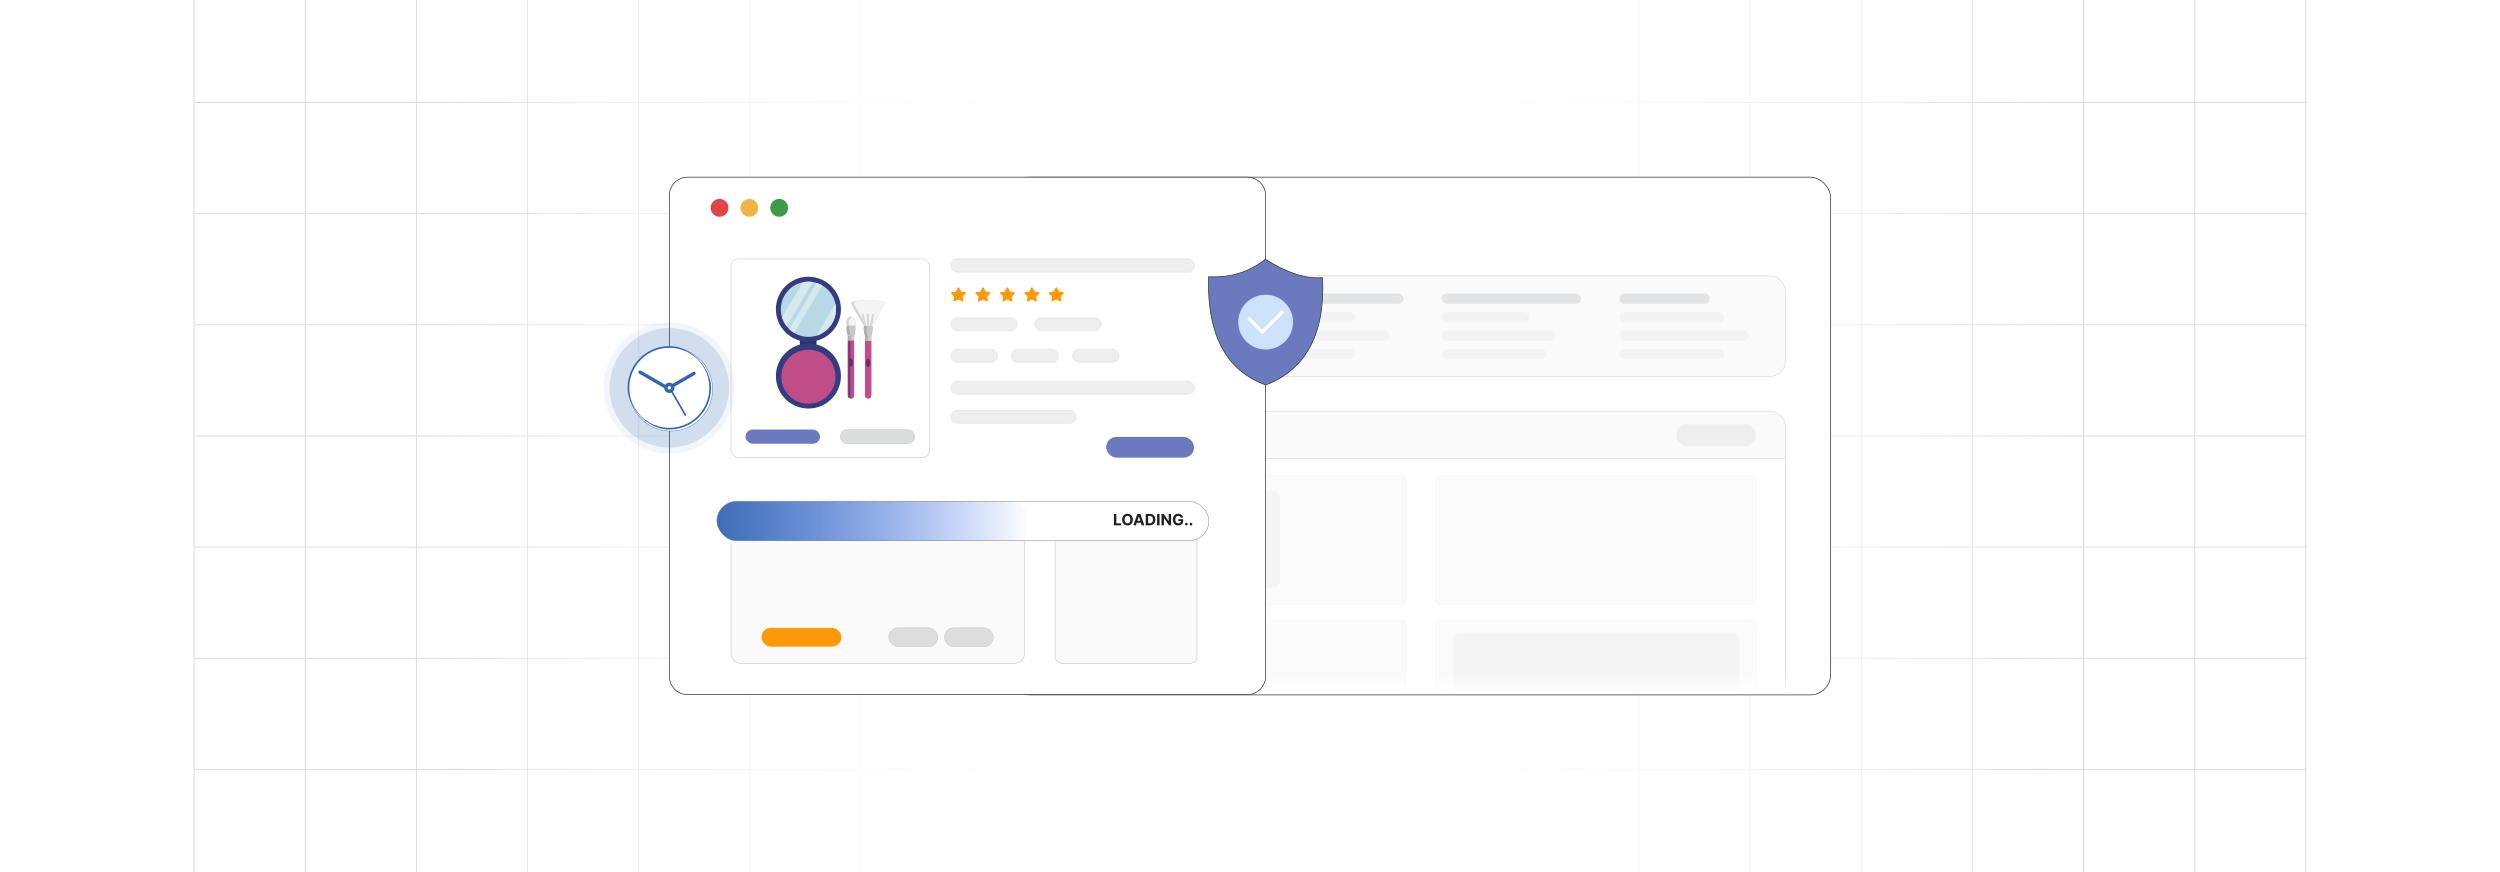 <?xml version="1.0" encoding="UTF-8"?><svg id="Layer_1" xmlns="http://www.w3.org/2000/svg" xmlns:xlink="http://www.w3.org/1999/xlink" viewBox="0 0 860 300"><defs><clipPath id="clippath"><rect y="-.038" width="860" height="300.076" fill="none" stroke-width="0"/></clipPath><clipPath id="clippath-1"><rect y="-.038" width="860" height="300.076" fill="none" stroke-width="0"/></clipPath><linearGradient id="linear-gradient" x1="144.881" y1="149.981" x2="715.119" y2="149.981" gradientUnits="userSpaceOnUse"><stop offset="0" stop-color="#fff" stop-opacity="0"/><stop offset=".039" stop-color="#fff" stop-opacity=".179"/><stop offset=".087" stop-color="#fff" stop-opacity=".369"/><stop offset=".137" stop-color="#fff" stop-opacity=".539"/><stop offset=".189" stop-color="#fff" stop-opacity=".681"/><stop offset=".244" stop-color="#fff" stop-opacity=".797"/><stop offset=".301" stop-color="#fff" stop-opacity=".887"/><stop offset=".363" stop-color="#fff" stop-opacity=".951"/><stop offset=".432" stop-color="#fff" stop-opacity=".988"/><stop offset=".523" stop-color="#fff"/><stop offset=".583" stop-color="#fff" stop-opacity=".984"/><stop offset=".643" stop-color="#fff" stop-opacity=".937"/><stop offset=".703" stop-color="#fff" stop-opacity=".858"/><stop offset=".763" stop-color="#fff" stop-opacity=".747"/><stop offset=".823" stop-color="#fff" stop-opacity=".604"/><stop offset=".883" stop-color="#fff" stop-opacity=".428"/><stop offset=".943" stop-color="#fff" stop-opacity=".225"/><stop offset="1" stop-color="#fff" stop-opacity="0"/></linearGradient><linearGradient id="linear-gradient-2" x1="560.116" y1="165.088" x2="560.116" y2="163.644" gradientUnits="userSpaceOnUse"><stop offset=".001" stop-color="#ff1d25" stop-opacity="0"/><stop offset=".079" stop-color="#f6272d" stop-opacity=".259"/><stop offset=".156" stop-color="#f03034" stop-opacity=".483"/><stop offset=".233" stop-color="#ea383b" stop-opacity=".669"/><stop offset=".307" stop-color="#e53e3f" stop-opacity=".813"/><stop offset=".378" stop-color="#e24243" stop-opacity=".916"/><stop offset=".445" stop-color="#e04545" stop-opacity=".979"/><stop offset=".503" stop-color="#e04646"/><stop offset=".561" stop-color="#e04545" stop-opacity=".979"/><stop offset=".627" stop-color="#e24243" stop-opacity=".917"/><stop offset=".697" stop-color="#e53e3f" stop-opacity=".815"/><stop offset=".77" stop-color="#ea383b" stop-opacity=".672"/><stop offset=".845" stop-color="#ef3135" stop-opacity=".488"/><stop offset=".922" stop-color="#f6272d" stop-opacity=".263"/><stop offset="1" stop-color="#ff1d25" stop-opacity="0"/></linearGradient><linearGradient id="linear-gradient-3" x1="469.176" y1="149.136" x2="469.176" y2="147.796" xlink:href="#linear-gradient-2"/><clipPath id="clippath-2"><rect x="357.329" y="135.961" width="262.67" height="103.091" fill="none" stroke-width="0"/></clipPath><linearGradient id="linear-gradient-4" x1="488.664" y1="239.052" x2="488.664" y2="231.825" gradientUnits="userSpaceOnUse"><stop offset="0" stop-color="#fff"/><stop offset=".996" stop-color="#fff" stop-opacity="0"/></linearGradient><linearGradient id="linear-gradient-5" x1="246.635" y1="179.241" x2="354.535" y2="179.241" gradientUnits="userSpaceOnUse"><stop offset=".001" stop-color="#3f6eb6"/><stop offset=".999" stop-color="#0042e3" stop-opacity="0"/></linearGradient><filter id="drop-shadow-1" filterUnits="userSpaceOnUse"><feOffset dx=".533" dy=".533"/><feGaussianBlur result="blur" stdDeviation=".799"/><feFlood flood-color="#333" flood-opacity=".07"/><feComposite in2="blur" operator="in"/><feComposite in="SourceGraphic"/></filter></defs><rect y="0" width="860" height="300" rx="5" ry="5" fill="#fff" stroke-width="0"/><rect y="0" width="860" height="300" rx="5" ry="5" fill="#fff" stroke-width="0"/><rect y="0" width="860" height="300" rx="5" ry="5" fill="#fff" stroke-width="0"/><rect y="0" width="860" height="300" rx="5" ry="5" fill="#fff" stroke-width="0"/><g clip-path="url(#clippath)"><rect y="0" width="860" height="300" rx="5" ry="5" fill="#fff" stroke-width="0"/><g clip-path="url(#clippath-1)"><rect y="-.038" width="860" height="300" rx="5" ry="5" fill="#fff" stroke-width="0"/><rect x="66.787" y="-2.966" width="726.419" height="305.872" fill="none" stroke="#dbdcdd" stroke-miterlimit="10" stroke-width=".353"/><polyline points="66.791 264.672 105.02 264.672 143.248 264.672 143.265 264.672 181.493 264.672 219.705 264.672 219.721 264.672 257.95 264.672 296.178 264.672 296.195 264.672 334.423 264.672 372.651 264.672 410.896 264.672 449.108 264.672 487.337 264.672 487.353 264.672 525.581 264.672 563.81 264.672 563.826 264.672 602.054 264.672 640.267 264.672 640.283 264.672 678.511 264.672 716.74 264.672 754.968 264.672 754.984 264.672 793.213 264.672" fill="none" stroke="#dbdcdd" stroke-miterlimit="10" stroke-width=".353"/><polyline points="66.791 226.428 105.02 226.428 143.248 226.428 143.265 226.428 181.493 226.428 219.705 226.428 219.721 226.428 257.95 226.428 296.178 226.428 296.195 226.428 334.423 226.428 372.651 226.428 410.896 226.428 449.108 226.428 487.337 226.428 487.353 226.428 525.581 226.428 563.81 226.428 563.826 226.428 602.054 226.428 640.267 226.428 640.283 226.428 678.511 226.428 716.74 226.428 754.968 226.428 754.984 226.428 793.213 226.428" fill="none" stroke="#dbdcdd" stroke-miterlimit="10" stroke-width=".353"/><polyline points="66.791 188.199 105.02 188.199 143.248 188.199 143.265 188.199 181.493 188.199 219.705 188.199 219.721 188.199 257.95 188.199 296.178 188.199 296.195 188.199 334.423 188.199 372.651 188.199 410.896 188.199 449.108 188.199 487.337 188.199 487.353 188.199 525.581 188.199 563.81 188.199 563.826 188.199 602.054 188.199 640.267 188.199 640.283 188.199 678.511 188.199 716.74 188.199 754.968 188.199 754.984 188.199 793.213 188.199" fill="none" stroke="#dbdcdd" stroke-miterlimit="10" stroke-width=".353"/><polyline points="66.791 149.954 105.02 149.954 143.248 149.954 143.265 149.954 181.493 149.954 219.705 149.954 219.721 149.954 257.95 149.954 296.178 149.954 296.195 149.954 334.423 149.954 372.651 149.954 410.896 149.954 449.108 149.954 487.337 149.954 487.353 149.954 525.581 149.954 563.81 149.954 563.826 149.954 602.054 149.954 640.267 149.954 640.283 149.954 678.511 149.954 716.74 149.954 754.968 149.954 754.984 149.954 793.213 149.954" fill="none" stroke="#dbdcdd" stroke-miterlimit="10" stroke-width=".353"/><polyline points="66.791 111.726 105.02 111.726 143.248 111.726 143.265 111.726 181.493 111.726 219.705 111.726 219.721 111.726 257.95 111.726 296.178 111.726 296.195 111.726 334.423 111.726 372.651 111.726 410.896 111.726 449.108 111.726 487.337 111.726 487.353 111.726 525.581 111.726 563.81 111.726 563.826 111.726 602.054 111.726 640.267 111.726 640.283 111.726 678.511 111.726 716.74 111.726 754.968 111.726 754.984 111.726 793.213 111.726" fill="none" stroke="#dbdcdd" stroke-miterlimit="10" stroke-width=".353"/><polyline points="66.791 73.498 105.02 73.498 143.248 73.498 143.265 73.498 181.493 73.498 219.705 73.498 219.721 73.498 257.95 73.498 296.178 73.498 296.195 73.498 334.423 73.498 372.651 73.498 410.896 73.498 449.108 73.498 487.337 73.498 487.353 73.498 525.581 73.498 563.81 73.498 563.826 73.498 602.054 73.498 640.267 73.498 640.283 73.498 678.511 73.498 716.74 73.498 754.968 73.498 754.984 73.498 793.213 73.498" fill="none" stroke="#dbdcdd" stroke-miterlimit="10" stroke-width=".353"/><polyline points="66.791 35.269 105.02 35.269 143.248 35.269 143.265 35.269 181.493 35.269 219.705 35.269 219.721 35.269 257.95 35.269 296.178 35.269 296.195 35.269 334.423 35.269 372.651 35.269 410.896 35.269 449.108 35.269 487.337 35.269 487.353 35.269 525.581 35.269 563.81 35.269 563.826 35.269 602.054 35.269 640.267 35.269 640.283 35.269 678.511 35.269 716.74 35.269 754.968 35.269 754.984 35.269 793.213 35.269" fill="none" stroke="#dbdcdd" stroke-miterlimit="10" stroke-width=".353"/><polyline points="754.966 -2.982 754.966 -2.966 754.966 35.273 754.966 73.498 754.966 111.722 754.966 111.738 754.966 149.947 754.966 188.202 754.966 226.427 754.966 264.666 754.966 302.906" fill="none" stroke="#dbdcdd" stroke-miterlimit="10" stroke-width=".353"/><polyline points="716.742 -2.982 716.742 -2.966 716.742 35.273 716.742 73.498 716.742 111.722 716.742 111.738 716.742 149.947 716.742 188.202 716.742 226.427 716.742 264.666 716.742 302.906" fill="none" stroke="#dbdcdd" stroke-miterlimit="10" stroke-width=".353"/><polyline points="678.517 -2.982 678.517 -2.966 678.517 35.273 678.517 73.498 678.517 111.722 678.517 111.738 678.517 149.947 678.517 188.202 678.517 226.427 678.517 264.666 678.517 302.906" fill="none" stroke="#dbdcdd" stroke-miterlimit="10" stroke-width=".353"/><polyline points="640.262 -2.982 640.262 -2.966 640.262 35.273 640.262 73.498 640.262 111.722 640.262 111.738 640.262 149.947 640.262 188.202 640.262 226.427 640.262 264.666 640.262 302.906" fill="none" stroke="#dbdcdd" stroke-miterlimit="10" stroke-width=".353"/><polyline points="602.053 -2.982 602.053 -2.966 602.053 35.273 602.053 73.498 602.053 111.722 602.053 111.738 602.053 149.947 602.053 188.202 602.053 226.427 602.053 264.666 602.053 302.906" fill="none" stroke="#dbdcdd" stroke-miterlimit="10" stroke-width=".353"/><polyline points="563.813 -2.982 563.813 -2.966 563.813 35.273 563.813 73.498 563.813 111.722 563.813 111.738 563.813 149.947 563.813 188.202 563.813 226.427 563.813 264.666 563.813 302.906" fill="none" stroke="#dbdcdd" stroke-miterlimit="10" stroke-width=".353"/><polyline points="525.588 -2.982 525.588 -2.966 525.588 35.273 525.588 73.498 525.588 111.722 525.588 111.738 525.588 149.947 525.588 188.202 525.588 226.427 525.588 264.666 525.588 302.906" fill="none" stroke="#dbdcdd" stroke-miterlimit="10" stroke-width=".353"/><polyline points="487.334 -2.982 487.334 -2.966 487.334 35.273 487.334 73.498 487.334 111.722 487.334 111.738 487.334 149.947 487.334 188.202 487.334 226.427 487.334 264.666 487.334 302.906" fill="none" stroke="#dbdcdd" stroke-miterlimit="10" stroke-width=".353"/><polyline points="449.109 -2.982 449.109 -2.966 449.109 35.273 449.109 73.498 449.109 111.722 449.109 111.738 449.109 149.947 449.109 188.202 449.109 226.427 449.109 264.666 449.109 302.906" fill="none" stroke="#dbdcdd" stroke-miterlimit="10" stroke-width=".353"/><polyline points="410.899 -2.982 410.899 -2.966 410.899 35.273 410.899 73.498 410.899 111.722 410.899 111.738 410.899 149.947 410.899 188.202 410.899 226.427 410.899 264.666 410.899 302.906" fill="none" stroke="#dbdcdd" stroke-miterlimit="10" stroke-width=".353"/><polyline points="372.645 -2.982 372.645 -2.966 372.645 35.273 372.645 73.498 372.645 111.722 372.645 111.738 372.645 149.947 372.645 188.202 372.645 226.427 372.645 264.666 372.645 302.906" fill="none" stroke="#dbdcdd" stroke-miterlimit="10" stroke-width=".353"/><polyline points="334.42 -2.982 334.42 -2.966 334.42 35.273 334.42 73.498 334.42 111.722 334.42 111.738 334.42 149.947 334.42 188.202 334.42 226.427 334.42 264.666 334.42 302.906" fill="none" stroke="#dbdcdd" stroke-miterlimit="10" stroke-width=".353"/><polyline points="296.18 -2.982 296.18 -2.966 296.18 35.273 296.18 73.498 296.18 111.722 296.18 111.738 296.18 149.947 296.18 188.202 296.18 226.427 296.18 264.666 296.18 302.906" fill="none" stroke="#dbdcdd" stroke-miterlimit="10" stroke-width=".353"/><polyline points="257.956 -2.982 257.956 -2.966 257.956 35.273 257.956 73.498 257.956 111.722 257.956 111.738 257.956 149.947 257.956 188.202 257.956 226.427 257.956 264.666 257.956 302.906" fill="none" stroke="#dbdcdd" stroke-miterlimit="10" stroke-width=".353"/><polyline points="219.701 -2.982 219.701 -2.966 219.701 35.273 219.701 73.498 219.701 111.722 219.701 111.738 219.701 149.947 219.701 188.202 219.701 226.427 219.701 264.666 219.701 302.906" fill="none" stroke="#dbdcdd" stroke-miterlimit="10" stroke-width=".353"/><polyline points="181.491 -2.982 181.491 -2.966 181.491 35.273 181.491 73.498 181.491 111.722 181.491 111.738 181.491 149.947 181.491 188.202 181.491 226.427 181.491 264.666 181.491 302.906" fill="none" stroke="#dbdcdd" stroke-miterlimit="10" stroke-width=".353"/><polyline points="143.252 -2.982 143.252 -2.966 143.252 35.273 143.252 73.498 143.252 111.722 143.252 111.738 143.252 149.947 143.252 188.202 143.252 226.427 143.252 264.666 143.252 302.906" fill="none" stroke="#dbdcdd" stroke-miterlimit="10" stroke-width=".353"/><polyline points="105.027 -2.982 105.027 -2.966 105.027 35.273 105.027 73.498 105.027 111.722 105.027 111.738 105.027 149.947 105.027 188.202 105.027 226.427 105.027 264.666 105.027 302.906" fill="none" stroke="#dbdcdd" stroke-miterlimit="10" stroke-width=".353"/></g><rect x="144.881" y="-.038" width="570.238" height="300.038" fill="url(#linear-gradient)" stroke-width="0"/></g><line x1="560.121" y1="164.366" x2="560.111" y2="164.366" fill="none" opacity=".84" stroke="url(#linear-gradient-2)" stroke-miterlimit="10" stroke-width="1.445"/><g opacity=".74"><path d="M469.161,147.796c0,.37.01.73.03,1.1v.24c-.01-.08-.01-.16-.01-.24-.01-.37-.01-.73-.02-1.1" fill="none" stroke-width="0"/></g><path d="M469.191,149.136v-.24c-.02-.37-.03-.73-.03-1.1" fill="none" opacity=".84" stroke="url(#linear-gradient-3)" stroke-miterlimit="10" stroke-width="1.445"/><rect x="347.308" y="60.948" width="282.441" height="178.104" rx="7.036" ry="7.036" fill="#fff" stroke-width="0"/><g opacity=".49"><g clip-path="url(#clippath-2)"><rect x="363.218" y="141.553" width="250.997" height="121.418" rx="5.045" ry="5.045" fill="#f4f4f4" stroke="#9e9e9e" stroke-miterlimit="10" stroke-width=".176"/><rect x="363.218" y="157.721" width="250.997" height="106.626" fill="#fff" stroke="#9e9e9e" stroke-miterlimit="10" stroke-width=".176"/><rect x="373.364" y="163.728" width="110.287" height="44.087" rx="1.503" ry="1.503" fill="#f7f7f7" stroke="#e8e8e8" stroke-miterlimit="10" stroke-width=".23"/><rect x="493.781" y="213.353" width="110.287" height="44.087" rx="1.503" ry="1.503" fill="#f7f7f7" stroke="#e8e8e8" stroke-miterlimit="10" stroke-width=".23"/><rect x="493.781" y="163.728" width="110.287" height="44.087" rx="1.503" ry="1.503" fill="#f7f7f7" stroke="#e8e8e8" stroke-miterlimit="10" stroke-width=".23"/><rect x="373.364" y="213.353" width="110.287" height="44.087" rx="1.503" ry="1.503" fill="#f7f7f7" stroke="#e8e8e8" stroke-miterlimit="10" stroke-width=".23"/><rect x="576.666" y="145.973" width="27.402" height="7.565" rx="3.783" ry="3.783" fill="#dcdcdc" stroke-width="0"/><rect x="373.309" y="145.973" width="27.402" height="7.565" rx="3.783" ry="3.783" fill="#c6c8c9" stroke-width="0"/><rect x="380.074" y="168.982" width="60.019" height="33.187" rx="1.931" ry="1.931" fill="#e7e7e7" opacity=".74" stroke="#e8e8e8" stroke-miterlimit="10" stroke-width=".23"/><rect x="500.112" y="217.703" width="98.148" height="35.305" rx="1.923" ry="1.923" fill="#e7e7e7" opacity=".74" stroke="#e8e8e8" stroke-miterlimit="10" stroke-width=".23"/></g></g><g opacity=".49"><rect x="363.197" y="94.899" width="250.933" height="34.562" rx="5.111" ry="5.111" fill="#f4f4f4" stroke="#9e9e9e" stroke-miterlimit="10" stroke-width=".176"/><rect x="373.569" y="100.984" width="48.015" height="3.53" rx="1.765" ry="1.765" fill="#c6c8c9" stroke-width="0"/><rect x="373.569" y="107.339" width="36.011" height="3.53" rx="1.765" ry="1.765" fill="#e7e7e7" stroke-width="0"/><rect x="373.569" y="113.694" width="48.015" height="3.53" rx="1.765" ry="1.765" fill="#e7e7e7" stroke-width="0"/><rect x="373.569" y="120.049" width="32.346" height="3.53" rx="1.673" ry="1.673" fill="#e7e7e7" stroke-width="0"/><rect x="434.764" y="100.984" width="48.015" height="3.53" rx="1.765" ry="1.765" fill="#c6c8c9" stroke-width="0"/><rect x="434.764" y="107.339" width="31.169" height="3.53" rx="1.642" ry="1.642" fill="#e7e7e7" stroke-width="0"/><rect x="434.764" y="113.694" width="43.172" height="3.53" rx="1.674" ry="1.674" fill="#e7e7e7" stroke-width="0"/><rect x="434.764" y="120.049" width="31.169" height="3.53" rx="1.642" ry="1.642" fill="#e7e7e7" stroke-width="0"/><rect x="495.96" y="100.984" width="48.015" height="3.53" rx="1.765" ry="1.765" fill="#c6c8c9" stroke-width="0"/><rect x="495.96" y="107.339" width="29.992" height="3.53" rx="1.611" ry="1.611" fill="#e7e7e7" stroke-width="0"/><rect x="495.96" y="113.694" width="39.171" height="3.53" rx="1.594" ry="1.594" fill="#e7e7e7" stroke-width="0"/><rect x="495.96" y="120.049" width="36.011" height="3.53" rx="1.765" ry="1.765" fill="#e7e7e7" stroke-width="0"/><rect x="557.156" y="100.984" width="30.933" height="3.53" rx="1.417" ry="1.417" fill="#c6c8c9" stroke-width="0"/><rect x="557.156" y="107.339" width="36.011" height="3.53" rx="1.765" ry="1.765" fill="#e7e7e7" stroke-width="0"/><rect x="557.156" y="113.694" width="44.349" height="3.53" rx="1.696" ry="1.696" fill="#e7e7e7" stroke-width="0"/><rect x="557.156" y="120.049" width="36.011" height="3.53" rx="1.765" ry="1.765" fill="#e7e7e7" stroke-width="0"/></g><rect x="357.329" y="231.825" width="262.67" height="7.227" fill="url(#linear-gradient-4)" stroke-width="0"/><rect x="347.308" y="60.948" width="282.441" height="178.104" rx="7.036" ry="7.036" fill="none" stroke="#333" stroke-miterlimit="10" stroke-width=".25"/><circle cx="366.293" cy="72.616" r="3.063" fill="#e04646" stroke-width="0"/><circle cx="377.285" cy="72.616" r="3.063" fill="#efb643" stroke-width="0"/><circle cx="388.277" cy="72.616" r="3.063" fill="#3d9b43" stroke-width="0"/><path d="M435.376,67.251v165.403c0,1.013-.243,1.976-.679,2.827-1.024,2.067-3.151,3.476-5.624,3.476h-192.529c-3.476,0-6.293-2.817-6.293-6.303V67.251c0-3.486,2.817-6.303,6.293-6.303h192.529c.709,0,1.398.122,2.037.344,1.571.527,2.857,1.662,3.587,3.121.436.851.679,1.814.679,2.837Z" fill="#fff" stroke="#333" stroke-miterlimit="10" stroke-width=".25"/><circle cx="247.529" cy="71.498" r="3.075" fill="#e04646" stroke-width="0"/><circle cx="257.785" cy="71.498" r="3.075" fill="#efb643" stroke-width="0"/><circle cx="268.041" cy="71.498" r="3.075" fill="#3d9b43" stroke-width="0"/><rect x="380.522" y="150.299" width="30.25" height="7.132" rx="3.566" ry="3.566" fill="#6b79bf" stroke-width="0"/><rect x="327.159" y="89.064" width="83.613" height="4.467" rx="2.124" ry="2.124" fill="#eee" stroke="#eaeaea" stroke-miterlimit="10" stroke-width=".477"/><rect x="327.159" y="109.367" width="22.695" height="4.304" rx="2.152" ry="2.152" fill="#eee" stroke="#eaeaea" stroke-miterlimit="10" stroke-width=".477"/><rect x="356.015" y="109.367" width="22.695" height="4.304" rx="2.152" ry="2.152" fill="#eee" stroke="#eaeaea" stroke-miterlimit="10" stroke-width=".477"/><rect x="327.159" y="120.23" width="15.888" height="4.345" rx="2.172" ry="2.172" fill="#eee" stroke="#eaeaea" stroke-miterlimit="10" stroke-width=".477"/><rect x="348.062" y="120.23" width="15.888" height="4.345" rx="1.929" ry="1.929" fill="#eee" stroke="#eaeaea" stroke-miterlimit="10" stroke-width=".477"/><rect x="368.966" y="120.23" width="15.888" height="4.345" rx="2.172" ry="2.172" fill="#eee" stroke="#eaeaea" stroke-miterlimit="10" stroke-width=".477"/><rect x="327.168" y="131.234" width="83.604" height="4.345" rx="2.172" ry="2.172" fill="#eee" stroke="#eaeaea" stroke-miterlimit="10" stroke-width=".477"/><rect x="327.168" y="141.223" width="42.959" height="4.345" rx="2.172" ry="2.172" fill="#eee" stroke="#eaeaea" stroke-miterlimit="10" stroke-width=".477"/><path d="M329.968,99.015l.578,1.135c.047.093.131.156.225.169l1.207.17c.263.037.36.41.157.602l-.81.766c-.085.08-.124.206-.102.329l.199,1.126c.048.273-.197.493-.422.379l-1.169-.596c-.079-.04-.17-.04-.249,0l-1.169.596c-.225.115-.47-.106-.422-.379l.199-1.126c.022-.123-.018-.249-.102-.329l-.81-.766c-.203-.192-.106-.565.157-.602l1.207-.17c.094-.013.178-.076.225-.169l.578-1.135c.116-.229.409-.229.525,0Z" fill="#ff990a" stroke-width="0"/><path d="M338.388,99.015l.578,1.135c.047.093.131.156.225.169l1.207.17c.263.037.36.41.157.602l-.81.766c-.085.08-.124.206-.102.329l.199,1.126c.048.273-.197.493-.422.379l-1.169-.596c-.079-.04-.17-.04-.249,0l-1.169.596c-.225.115-.47-.106-.422-.379l.199-1.126c.022-.123-.018-.249-.102-.329l-.81-.766c-.203-.192-.106-.565.157-.602l1.207-.17c.094-.013.178-.076.225-.169l.578-1.135c.116-.229.409-.229.525,0Z" fill="#ff990a" stroke-width="0"/><path d="M346.807,99.015l.578,1.135c.047.093.131.156.225.169l1.207.17c.263.037.36.41.157.602l-.81.766c-.085.08-.124.206-.102.329l.199,1.126c.048.273-.197.493-.422.379l-1.169-.596c-.079-.04-.17-.04-.249,0l-1.169.596c-.225.115-.47-.106-.422-.379l.199-1.126c.022-.123-.018-.249-.102-.329l-.81-.766c-.203-.192-.106-.565.157-.602l1.207-.17c.094-.013.178-.076.225-.169l.578-1.135c.116-.229.409-.229.525,0Z" fill="#ff990a" stroke-width="0"/><path d="M355.227,99.015l.578,1.135c.047.093.131.156.225.169l1.207.17c.263.037.36.41.157.602l-.81.766c-.085.08-.124.206-.102.329l.199,1.126c.048.273-.197.493-.422.379l-1.169-.596c-.079-.04-.17-.04-.249,0l-1.169.596c-.225.115-.47-.106-.422-.379l.199-1.126c.022-.123-.018-.249-.102-.329l-.81-.766c-.203-.192-.106-.565.157-.602l1.207-.17c.094-.013.178-.076.225-.169l.578-1.135c.116-.229.409-.229.525,0Z" fill="#ff990a" stroke-width="0"/><path d="M363.646,99.015l.578,1.135c.047.093.131.156.225.169l1.207.17c.263.037.36.41.157.602l-.81.766c-.085.08-.124.206-.102.329l.199,1.126c.048.273-.197.493-.422.379l-1.169-.596c-.079-.04-.17-.04-.249,0l-1.169.596c-.225.115-.47-.106-.422-.379l.199-1.126c.022-.123-.018-.249-.102-.329l-.81-.766c-.203-.192-.106-.565.157-.602l1.207-.17c.094-.013.178-.076.225-.169l.578-1.135c.116-.229.409-.229.525,0Z" fill="#ff990a" stroke-width="0"/><rect x="251.459" y="89.064" width="68.318" height="68.318" rx="2.581" ry="2.581" fill="#fff" stroke="#c6c8c9" stroke-miterlimit="10" stroke-width=".205"/><rect x="256.452" y="147.769" width="25.645" height="4.864" rx="2.432" ry="2.432" fill="#6b79bf" stroke-width="0"/><rect x="289.059" y="147.769" width="25.645" height="4.864" rx="2.432" ry="2.432" fill="#dbdcdd" stroke="#b1b3b5" stroke-miterlimit="10" stroke-width=".103"/><rect x="251.462" y="172.899" width="100.951" height="55.292" rx="3.322" ry="3.322" fill="#fafafa" stroke="#c6c8c9" stroke-miterlimit="10" stroke-width=".205"/><rect x="362.946" y="172.899" width="48.822" height="55.292" rx="2.31" ry="2.31" fill="#fafafa" stroke="#c6c8c9" stroke-miterlimit="10" stroke-width=".205"/><rect x="261.917" y="215.965" width="27.529" height="6.49" rx="3.245" ry="3.245" fill="#ff990a" stroke-width="0"/><rect x="305.748" y="215.965" width="16.859" height="6.49" rx="3.245" ry="3.245" fill="#ddd" stroke="#aaa" stroke-miterlimit="10" stroke-width=".097"/><rect x="324.861" y="215.965" width="16.859" height="6.49" rx="3.245" ry="3.245" fill="#ddd" stroke="#aaa" stroke-miterlimit="10" stroke-width=".097"/><g id="Icons"><rect x="275.138" y="116.009" width="5.73" height="4.193" fill="#2a3364" stroke-width="0"/><circle cx="278.093" cy="129.35" r="11.191" fill="#313c81" stroke-width="0"/><circle cx="278.093" cy="106.388" r="11.191" fill="#313c81" stroke-width="0"/><path d="M287.582,106.388c-.001,4.184-2.739,7.874-6.743,9.086h0c-5.018,1.513-10.312-1.329-11.825-6.347-1.513-5.018,1.329-10.312,6.347-11.825,1.381-.416,2.84-.512,4.264-.281,1.146.184,2.247.579,3.248,1.166,2.92,1.697,4.715,4.822,4.711,8.2h-.002Z" fill="#b7d9e6" stroke-width="0"/><circle cx="278.093" cy="129.584" r="9.312" fill="#c14d87" stroke-width="0"/><path d="M279.624,97.022l-9.021,15.193c-.702-.899-1.235-1.918-1.575-3.007l7.201-12.124c1.119-.223,2.269-.243,3.395-.06v-.002Z" fill="#d9e8ed" stroke-width="0"/><path d="M287.582,106.388c-.001,4.184-2.739,7.874-6.743,9.086l6.545-11.025c.132.638.198,1.288.198,1.939Z" fill="#d9e8ed" stroke-width="0"/><path d="M282.873,98.188l-9.689,16.318c-.607-.367-1.171-.801-1.681-1.295l9.43-15.881c.677.212,1.328.5,1.941.858Z" fill="#d9e8ed" stroke-width="0"/><path d="M293.798,117.086v18.978c-.018.605-.523,1.081-1.128,1.063-.58-.017-1.046-.483-1.063-1.063v-18.978h2.191Z" fill="#80397d" stroke-width="0"/><path d="M293.798,117.086v18.978c-0.0.418-.238.799-.613.984-.376-.183-.615-.565-.614-.984v-18.978h1.227Z" fill="#c14d87" stroke-width="0"/><rect x="291.607" y="115.422" width="2.191" height="1.665" fill="#adadad" stroke-width="0"/><rect x="292.57" y="115.422" width="1.226" height="1.665" fill="#c9c9c9" stroke-width="0"/><rect x="292.406" y="115.422" width=".099" height="1.665" fill="#adadad" stroke-width="0"/><path d="M293.798,115.422h-2.191c-.389-1.118-.524-2.308-.394-3.485h2.979c.13,1.176-.004,2.367-.394,3.485Z" fill="#adadad" stroke-width="0"/><path d="M293.798,115.422h-1.237c-.39-1.118-.525-2.308-.395-3.485h2.028c.13,1.177-.006,2.367-.396,3.485Z" fill="#c9c9c9" stroke-width="0"/><path d="M294.315,110.992c.001.089-.006.177-.019.265l-.106.681h-2.979l-.105-.681c-.152-.978.605-2.519,1.595-2.519.163.001.324.041.468.117.669.338,1.146,1.345,1.146,2.138Z" fill="#d7d6d5" stroke-width="0"/><path d="M294.315,110.992c.001.089-.006.177-.019.265l-.106.681h-2.042l-.101-.681c-.128-.817.38-2.028,1.127-2.402.665.338,1.142,1.345,1.142,2.138Z" fill="#f4f4f4" stroke-width="0"/><ellipse cx="292.703" cy="124.734" rx=".758" ry="1.446" fill="#6c2e67" stroke-width="0"/><path d="M299.706,117.236v18.837c-.001.601-.488,1.087-1.088,1.086-.6-.001-1.085-.486-1.086-1.086v-18.837h2.174Z" fill="#c14d87" stroke-width="0"/><path d="M299.706,117.236v18.837c0,.414-.236.793-.608.975-.373-.181-.61-.56-.609-.975v-18.837h1.218Z" fill="#c14d87" stroke-width="0"/><rect x="297.531" y="115.584" width="2.174" height="1.652" fill="#adadad" stroke-width="0"/><rect x="298.488" y="115.584" width="1.218" height="1.652" fill="#c9c9c9" stroke-width="0"/><path d="M299.706,115.584h-2.174c-.387-1.109-.521-2.29-.392-3.458h2.958c.129,1.167-.005,2.349-.391,3.458Z" fill="#adadad" stroke-width="0"/><path d="M299.706,115.584h-1.228c-.387-1.109-.521-2.29-.392-3.458h2.011c.129,1.167-.005,2.349-.391,3.458Z" fill="#c9c9c9" stroke-width="0"/><ellipse cx="298.619" cy="124.827" rx=".752" ry="1.436" fill="#6c2e67" stroke-width="0"/><path d="M304.242,104.759l-4.145,7.367h-2.957l-4.232-7.359c-.196-.346-.074-.785.272-.98.07-.04.147-.067.226-.082,1.874-.33,3.776-.48,5.678-.451,1.562.026,3.12.176,4.659.45.389.07.648.443.578.832-.014.078-.041.154-.08.223Z" fill="#d7d6d5" stroke-width="0"/><path d="M304.242,104.759l-4.145,7.367h-1.989l-4.227-7.359c-.196-.345-.075-.783.27-.98.071-.04.148-.068.229-.083,1.556-.273,3.131-.423,4.71-.451,1.562.026,3.12.176,4.659.45.389.072.646.446.574.835-.014.077-.041.152-.08.221Z" fill="#f4f4f4" stroke-width="0"/><path d="M298.574,107.982h0c.201,0,.363.163.363.363h0v3.78h-.726v-3.779c-.001-.201.162-.363.362-.364 0,0,.001,0,.001,0Z" fill="#d7d6d5" stroke-width="0"/><path d="M299.906,112.126h-.727l.808-3.78c-.001-.201.162-.363.362-.364 0,0,.001,0,.001,0h0c.201,0,.363.163.363.363v.001l-.807,3.78Z" fill="#d7d6d5" stroke-width="0"/><path d="M297.252,112.126h.726l-.807-3.78c0-.201-.162-.363-.363-.364h0c-.201,0-.364.163-.364.364l.808,3.78Z" fill="#d7d6d5" stroke-width="0"/></g><rect x="246.635" y="172.481" width="169.216" height="13.52" rx="6.76" ry="6.76" fill="#fff" stroke="#979797" stroke-miterlimit="10" stroke-width=".208"/><rect x="246.635" y="172.481" width="107.9" height="13.52" rx="6.76" ry="6.76" fill="url(#linear-gradient-5)" stroke-width="0"/><path d="M383.184,180.707v-3.925h.83v3.241h1.683v.684h-2.513Z" fill="#231f20" stroke-width="0"/><path d="M389.701,178.745c0,.428-.081.792-.243,1.092-.161.3-.381.529-.659.687-.277.158-.59.237-.935.237-.35,0-.662-.079-.94-.238-.277-.158-.496-.388-.657-.688s-.241-.664-.241-1.09c0-.428.08-.792.241-1.092s.38-.529.657-.687.59-.237.94-.237c.346,0,.658.079.935.237.278.158.498.387.659.687.162.3.243.665.243,1.092ZM388.859,178.745c0-.277-.041-.511-.124-.701-.082-.19-.198-.335-.348-.433-.149-.099-.324-.148-.524-.148-.201,0-.376.049-.525.148-.149.098-.266.243-.348.433-.083.19-.124.424-.124.701s.041.511.124.701c.082.19.198.335.348.433.149.099.324.148.525.148.2,0,.375-.049.524-.148.149-.098.266-.243.348-.433.083-.19.124-.424.124-.701Z" fill="#231f20" stroke-width="0"/><path d="M390.769,180.707h-.89l1.355-3.925h1.069l1.353,3.925h-.889l-.983-3.028h-.03l-.985,3.028ZM390.714,179.165h2.101v.647h-2.101v-.647Z" fill="#231f20" stroke-width="0"/><path d="M395.52,180.707h-1.392v-3.925h1.403c.395,0,.734.078,1.02.235.284.156.504.381.658.673.153.293.231.643.231,1.05,0,.409-.077.76-.231,1.054-.154.294-.374.519-.661.676s-.63.236-1.028.236ZM394.959,179.996h.527c.245,0,.451-.044.62-.131.168-.087.294-.224.379-.408s.128-.423.128-.716c0-.29-.043-.527-.128-.711s-.211-.319-.379-.406c-.167-.087-.373-.13-.618-.13h-.529v2.503Z" fill="#231f20" stroke-width="0"/><path d="M398.884,176.782v3.925h-.83v-3.925h.83Z" fill="#231f20" stroke-width="0"/><path d="M402.85,176.782v3.925h-.717l-1.708-2.47h-.028v2.47h-.83v-3.925h.729l1.694,2.468h.034v-2.468h.826Z" fill="#231f20" stroke-width="0"/><path d="M406.137,178.051c-.026-.093-.065-.176-.113-.248-.048-.072-.107-.133-.177-.184-.069-.05-.148-.089-.237-.116s-.188-.041-.295-.041c-.2,0-.376.05-.527.149-.151.1-.27.245-.353.434-.085.19-.127.421-.127.695s.042.506.125.698c.083.191.2.337.352.438.151.1.331.15.538.15.189,0,.349-.034.482-.101.133-.067.235-.162.307-.285.07-.123.106-.268.106-.435l.168.025h-1.012v-.625h1.643v.495c0,.345-.073.641-.219.888s-.346.438-.602.571c-.256.133-.548.2-.878.2-.367,0-.69-.082-.97-.245-.278-.163-.495-.395-.65-.695s-.232-.658-.232-1.072c0-.318.046-.602.139-.852.093-.249.223-.461.39-.635.168-.174.362-.306.585-.397.222-.091.463-.136.723-.136.222,0,.429.032.62.097.192.065.362.156.511.273.149.117.271.257.365.418s.155.34.183.534h-.844Z" fill="#231f20" stroke-width="0"/><path d="M408.101,180.757c-.126,0-.234-.045-.324-.135-.091-.09-.136-.198-.136-.325,0-.125.045-.232.136-.322.09-.089.198-.134.324-.134.123,0,.231.045.322.134s.138.197.138.322c0,.085-.021.161-.065.231-.042.07-.099.125-.167.167-.069.042-.145.062-.229.062Z" fill="#231f20" stroke-width="0"/><path d="M409.707,180.757c-.126,0-.234-.045-.324-.135-.091-.09-.136-.198-.136-.325,0-.125.045-.232.136-.322.09-.089.198-.134.324-.134.123,0,.231.045.322.134s.138.197.138.322c0,.085-.021.161-.065.231-.042.07-.099.125-.167.167-.069.042-.145.062-.229.062Z" fill="#231f20" stroke-width="0"/><path d="M435.308,89.183c7.336,4.652,13.969,6.851,19.655,6.33.994,20.097-6.43,31.966-19.58,36.921-12.7-4.636-20.212-15.993-19.655-37.223,6.68.35,13.233-1.093,19.58-6.028h0Z" fill="#6b79bf" fill-rule="evenodd" stroke="#333" stroke-miterlimit="10" stroke-width=".25"/><circle cx="435.376" cy="110.808" r="9.43" fill="#cce1fc" stroke-width="0"/><polyline points="429.749 109.752 434.204 114.207 441.002 107.409" fill="none" stroke="#fff" stroke-linecap="round" stroke-miterlimit="10" stroke-width="1.137"/><path d="M230.251,156.005c-12.461,0-22.598-10.137-22.598-22.599s10.137-22.598,22.598-22.598,22.599,10.137,22.599,22.598-10.137,22.599-22.599,22.599Z" fill="#3164b4" opacity=".06" stroke-width="0"/><path d="M230.251,153.961c-11.334,0-20.555-9.221-20.555-20.555s9.221-20.555,20.555-20.555,20.555,9.221,20.555,20.555-9.221,20.555-20.555,20.555Z" fill="#3164b4" opacity=".17" stroke-width="0"/><circle cx="230.251" cy="133.406" r="14.355" fill="#fff" filter="url(#drop-shadow-1)" stroke="#3d74ca" stroke-miterlimit="10" stroke-width=".157"/><g id="Layer_1-2"><rect x="215.896" y="119.051" width="28.71" height="28.71" rx="14.355" ry="14.355" fill="#3164b4" stroke-width="0"/><path d="M230.251,119.633c3.803,0,7.247,1.542,9.739,4.034,2.493,2.493,4.034,5.936,4.034,9.739s-1.542,7.247-4.034,9.739c-2.493,2.493-5.936,4.034-9.739,4.034s-7.247-1.542-9.739-4.034c-2.493-2.493-4.034-5.936-4.034-9.739s1.542-7.247,4.034-9.739c2.493-2.493,5.936-4.034,9.739-4.034ZM220.484,127.519c-.282-.164-.644-.067-.807.215-.164.282-.067.644.215.807l8.287,4.785c.093.054.195.08.296.08v.001c0,.49.199.934.52,1.256.321.321.765.52,1.256.52.252,0,.492-.052.709-.147l4.663,8.077.511-.296-4.679-8.105c.018-.016.035-.033.052-.05.321-.321.52-.765.52-1.256,0-.132-.015-.261-.042-.385.025-.01.049-.022.072-.035l6.985-4.033c.282-.162.38-.522.217-.805s-.522-.38-.805-.217l-6.985,4.033c-.034.02-.066.042-.095.067-.306-.251-.698-.401-1.124-.401-.49,0-.934.199-1.256.52-.06.06-.115.124-.166.191-.018-.014-.038-.027-.058-.038l-8.287-4.785h0ZM230.67,132.988c-.107-.107-.255-.173-.419-.173s-.312.066-.419.173-.173.255-.173.419.066.312.173.419.255.173.419.173.312-.066.419-.173.173-.255.173-.419-.066-.312-.173-.419Z" fill="#fff" stroke-width="0"/></g></svg>